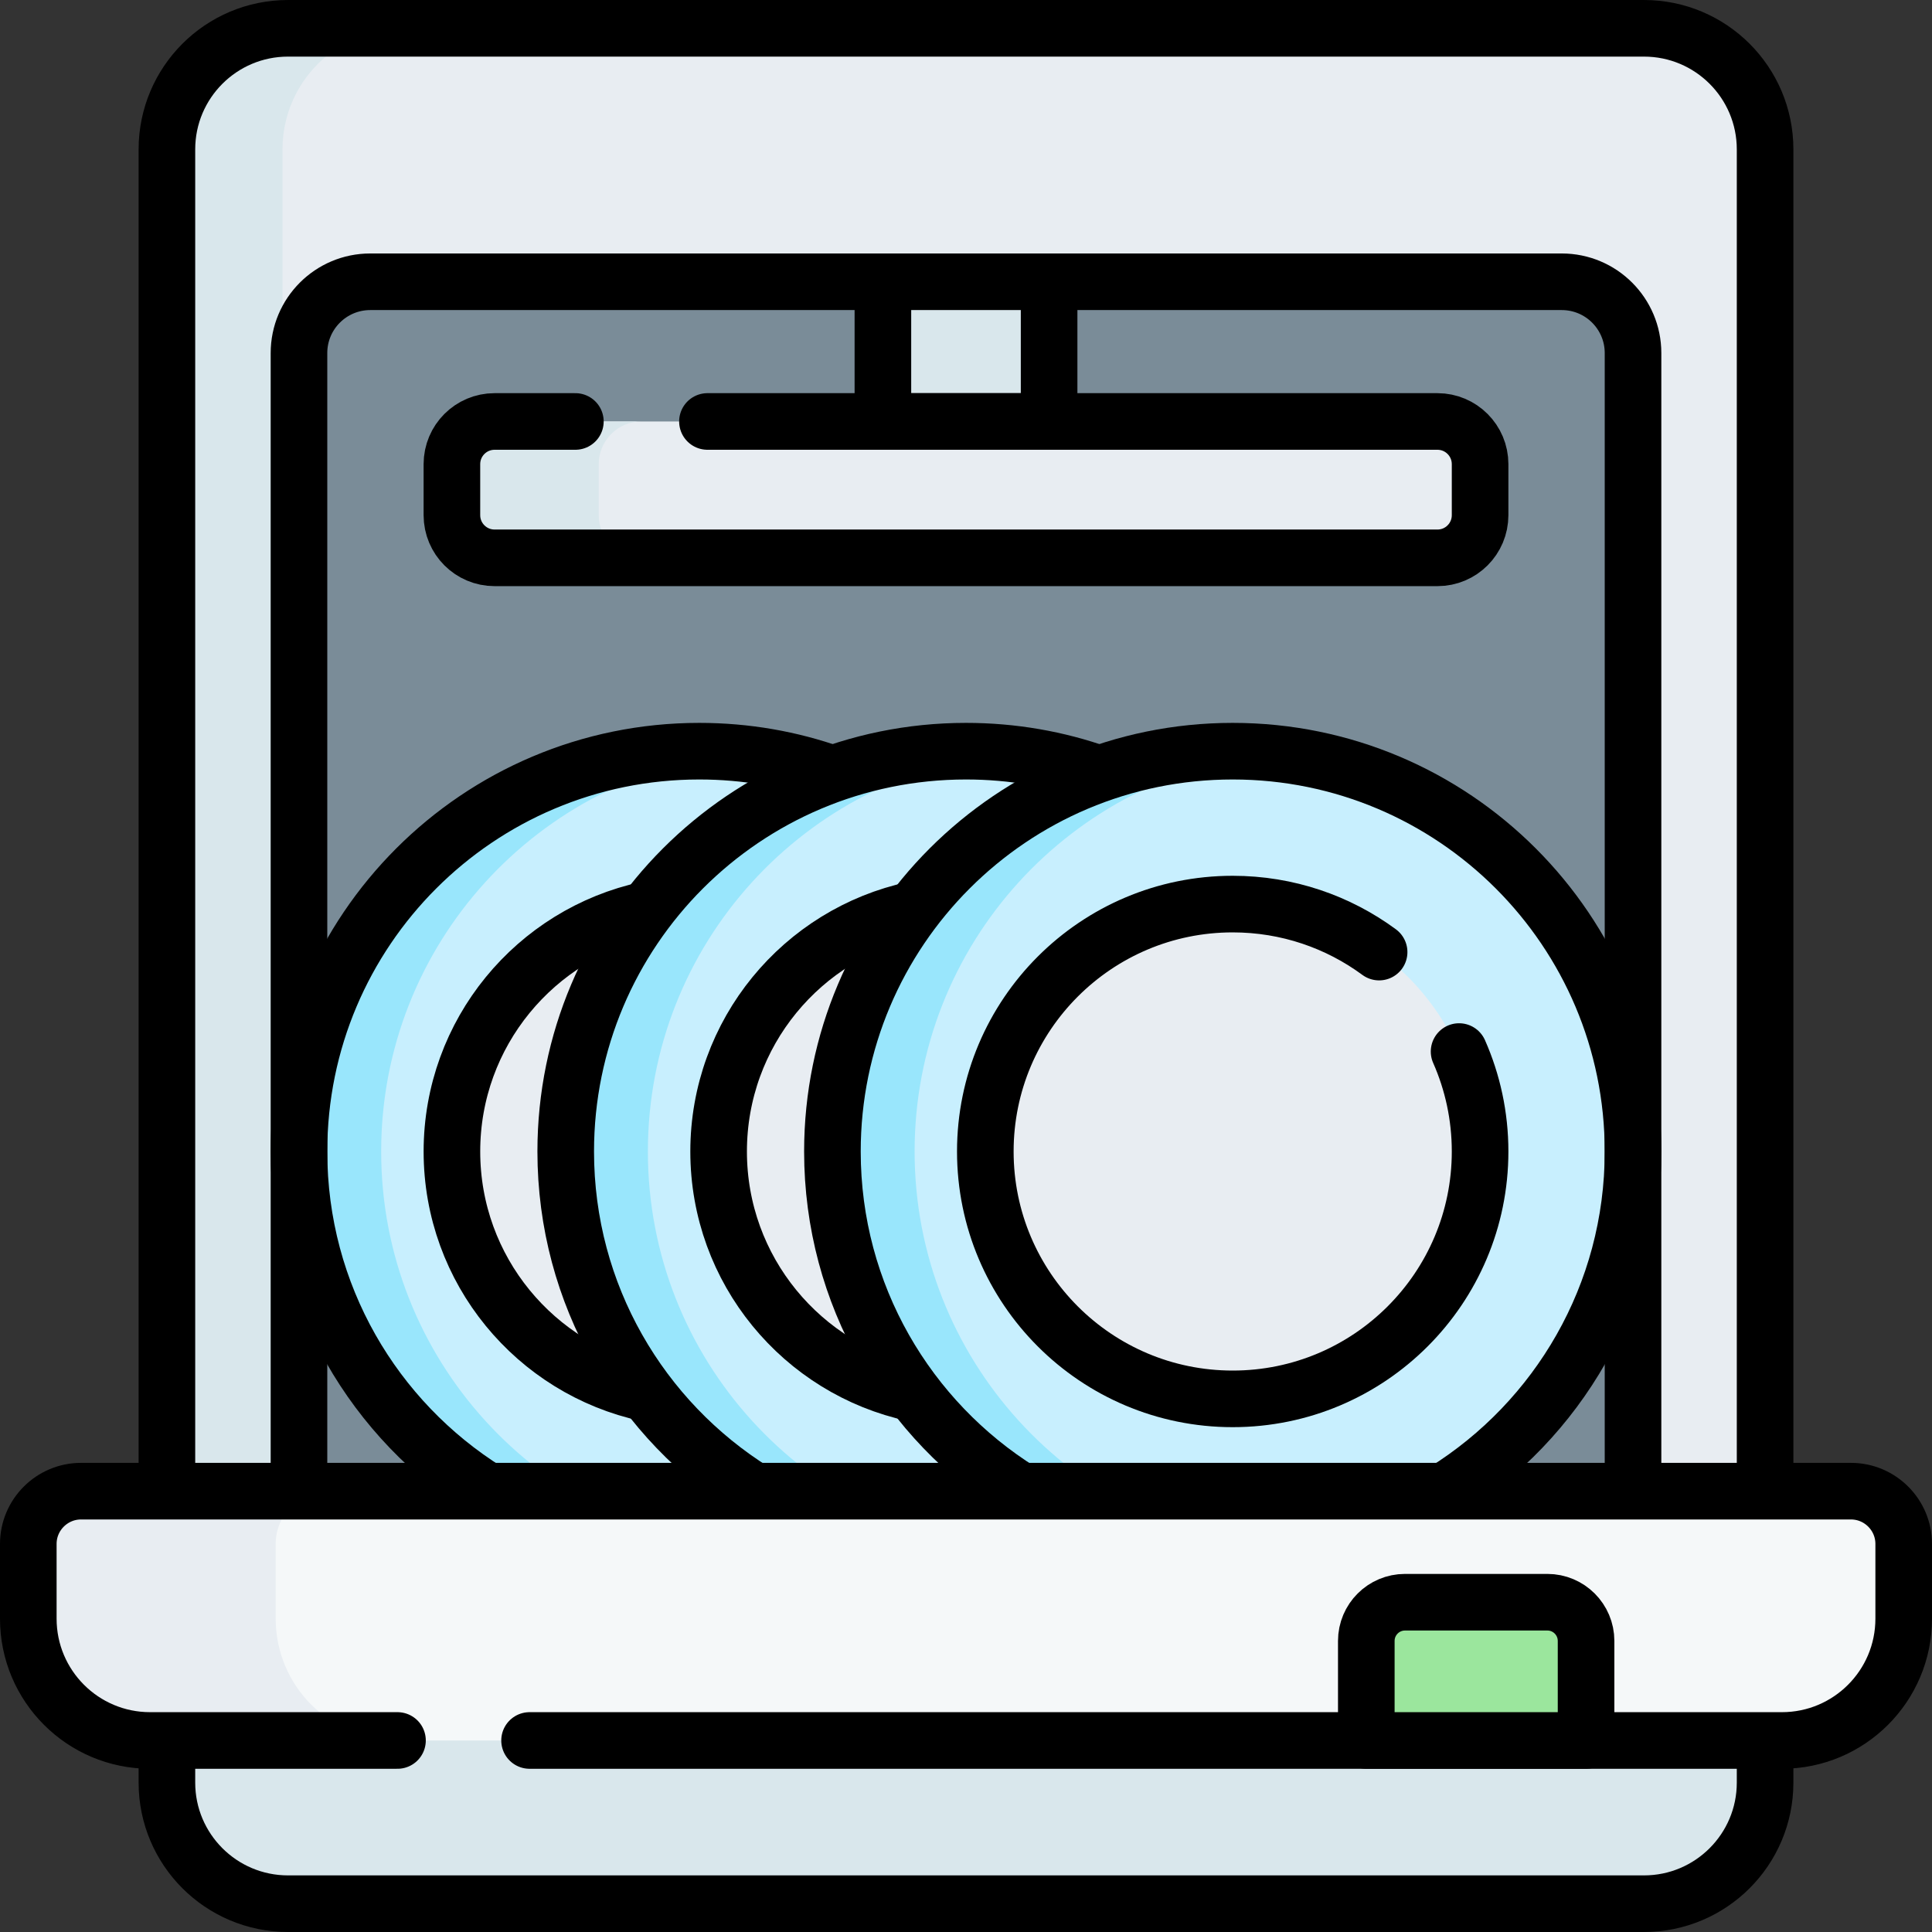 <?xml version="1.0" encoding="UTF-8"?>
<svg xmlns="http://www.w3.org/2000/svg" xmlns:xlink="http://www.w3.org/1999/xlink" version="1.1" id="Capa_1" x="0px" y="0px" viewBox="0 0 512 512" style="enable-background:new 0 0 512 512;" xml:space="preserve" width="512" height="512">
<rect x="0" y="0" width="512" height="512" fill="#333333" stroke="none"/>
<g>
	<path style="fill:#E8EDF2;" d="M467.767,439.221V39.597c0-17.725-14.369-32.095-32.095-32.095H76.329&#10;&#9;&#9;c-17.725,0-32.095,14.369-32.095,32.095v396.236L467.767,439.221z"/>
	<path style="fill:#D9E7EC;" d="M44.234,435.833v36.57c0,17.725,14.369,32.095,32.095,32.095h359.343&#10;&#9;&#9;c17.725,0,32.095-14.369,32.095-32.095v-33.181L44.234,435.833z"/>
	<path style="fill:#D9E7EC;" d="M106.954,504.503h-30.62c-17.73,0-32.1-14.37-32.1-32.09V39.597c0-17.72,14.37-32.09,32.1-32.09&#10;&#9;&#9;h30.62c-17.72,0-32.09,14.37-32.09,32.09v432.816C74.864,490.133,89.234,504.503,106.954,504.503z"/>
	<path style="fill:none;stroke:#000000;stroke-width:15;stroke-linecap:round;stroke-linejoin:round;stroke-miterlimit:10;" d="&#10;&#9;&#9;M44.233,395.179V39.592c0-17.72,14.37-32.09,32.1-32.09h359.336c17.73,0,32.1,14.37,32.1,32.09v355.586"/>
	<path style="fill:none;stroke:#000000;stroke-width:15;stroke-linecap:round;stroke-linejoin:round;stroke-miterlimit:10;" d="&#10;&#9;&#9;M467.769,461.248v11.16c0,17.72-14.37,32.09-32.1,32.09H76.333c-17.73,0-32.1-14.37-32.1-32.09v-11.16"/>
	<path style="fill:#7A8C98;" d="M79.234,409.319V93.566c0-10.433,8.457-18.89,18.89-18.89h315.753c10.433,0,18.89,8.457,18.89,18.89&#10;&#9;&#9;v315.753c0,10.433-8.457,18.89-18.89,18.89H98.124C87.691,428.21,79.234,419.752,79.234,409.319z"/>
	<g>
		<g>
			<circle style="fill:#C8EFFE;" cx="185.317" cy="305.156" r="106.083"/>
			<path style="fill:#99E6FC;" d="M196.213,410.685c-3.58,0.36-7.21,0.55-10.89,0.55c-58.589,0-106.089-47.49-106.089-106.079&#10;&#9;&#9;&#9;&#9;c0-58.589,47.5-106.089,106.089-106.089c3.68,0,7.31,0.19,10.89,0.55c-53.469,5.45-95.199,50.629-95.199,105.539&#10;&#9;&#9;&#9;&#9;C101.014,360.066,142.743,405.235,196.213,410.685z"/>
			<path style="fill:none;stroke:#000000;stroke-width:15;stroke-linecap:round;stroke-linejoin:round;stroke-miterlimit:10;" d="&#10;&#9;&#9;&#9;&#9;M220.661,205.111c-0.01-0.01-0.01,0-0.01,0c-11.05-3.92-22.94-6.04-35.33-6.04c-58.589,0-106.089,47.5-106.089,106.089&#10;&#9;&#9;&#9;&#9;c0,37.98,19.96,71.289,49.949,90.019"/>
			<circle style="fill:#E8EDF2;" cx="185.317" cy="305.156" r="65.56"/>
			<path style="fill:none;stroke:#000000;stroke-width:15;stroke-linecap:round;stroke-linejoin:round;stroke-miterlimit:10;" d="&#10;&#9;&#9;&#9;&#9;M171.462,369.249c-29.55-6.36-51.699-32.64-51.699-64.089s22.15-57.729,51.699-64.089"/>
		</g>
		<g>
			<circle style="fill:#C8EFFE;" cx="256.001" cy="305.156" r="106.083"/>
			<path style="fill:#99E6FC;" d="M266.896,410.685c-3.58,0.36-7.21,0.55-10.89,0.55c-58.589,0-106.089-47.49-106.089-106.079&#10;&#9;&#9;&#9;&#9;c0-58.589,47.5-106.089,106.089-106.089c3.68,0,7.31,0.19,10.89,0.55c-53.469,5.45-95.199,50.629-95.199,105.539&#10;&#9;&#9;&#9;&#9;C171.697,360.066,213.427,405.235,266.896,410.685z"/>
			<path style="fill:none;stroke:#000000;stroke-width:15;stroke-linecap:round;stroke-linejoin:round;stroke-miterlimit:10;" d="&#10;&#9;&#9;&#9;&#9;M291.35,205.111c-0.01-0.01-0.01,0-0.01,0c-11.05-3.92-22.94-6.04-35.34-6.04c-58.589,0-106.079,47.5-106.079,106.089&#10;&#9;&#9;&#9;&#9;c0,37.97,19.95,71.279,49.939,90.019"/>
			<circle style="fill:#E8EDF2;" cx="256.001" cy="305.156" r="65.56"/>
			<path style="fill:none;stroke:#000000;stroke-width:15;stroke-linecap:round;stroke-linejoin:round;stroke-miterlimit:10;" d="&#10;&#9;&#9;&#9;&#9;M242.151,369.249c-29.56-6.35-51.709-32.64-51.709-64.089c0-31.46,22.15-57.739,51.709-64.089"/>
		</g>
		<g>
			<circle style="fill:#C8EFFE;" cx="326.684" cy="305.156" r="106.083"/>
			<path style="fill:#99E6FC;" d="M337.579,410.685c-3.58,0.36-7.21,0.55-10.89,0.55c-58.589,0-106.089-47.49-106.089-106.079&#10;&#9;&#9;&#9;&#9;c0-58.589,47.5-106.089,106.089-106.089c3.68,0,7.31,0.19,10.89,0.55c-53.469,5.45-95.199,50.629-95.199,105.539&#10;&#9;&#9;&#9;&#9;C242.381,360.066,284.11,405.235,337.579,410.685z"/>
			<path style="fill:none;stroke:#000000;stroke-width:15;stroke-linecap:round;stroke-linejoin:round;stroke-miterlimit:10;" d="&#10;&#9;&#9;&#9;&#9;M382.819,395.179c29.99-18.73,49.949-52.039,49.949-90.019c0-58.589-47.5-106.089-106.089-106.089&#10;&#9;&#9;&#9;&#9;c-58.579,0-106.079,47.5-106.079,106.089c0,37.98,19.96,71.289,49.949,90.019"/>
			<circle style="fill:#E8EDF2;" cx="326.684" cy="305.156" r="65.56"/>
			<path style="fill:none;stroke:#000000;stroke-width:15;stroke-linecap:round;stroke-linejoin:round;stroke-miterlimit:10;" d="&#10;&#9;&#9;&#9;&#9;M386.67,278.673c3.58,8.1,5.57,17.06,5.57,26.48c0,36.21-29.35,65.56-65.56,65.56c-36.2,0-65.56-29.35-65.56-65.56&#10;&#9;&#9;&#9;&#9;c0-36.2,29.36-65.56,65.56-65.56c14.52,0,27.94,4.72,38.8,12.72"/>
		</g>
	</g>
	<path style="fill:none;stroke:#000000;stroke-width:15;stroke-linecap:round;stroke-linejoin:round;stroke-miterlimit:10;" d="&#10;&#9;&#9;M79.233,395.179V93.562c0-10.43,8.46-18.89,18.89-18.89h315.757c10.43,0,18.89,8.46,18.89,18.89v301.617"/>
	<path style="fill:#F5F8F9;" d="M490.508,395.175H21.493c-7.726,0-13.99,6.263-13.99,13.99v19.802&#10;&#9;&#9;c0,17.827,14.451,32.278,32.278,32.278H472.22c17.827,0,32.278-14.451,32.278-32.278v-19.802&#10;&#9;&#9;C504.498,401.438,498.235,395.175,490.508,395.175z"/>
	<path style="fill:#E8EDF2;" d="M105.341,461.245H39.782c-17.83,0-32.28-14.46-32.28-32.28v-19.81c0-7.72,6.26-13.99,13.99-13.99&#10;&#9;&#9;h65.559c-7.73,0-13.99,6.27-13.99,13.99v19.81C73.061,446.785,87.511,461.245,105.341,461.245z"/>
	<path style="fill:none;stroke:#000000;stroke-width:15;stroke-linecap:round;stroke-linejoin:round;stroke-miterlimit:10;" d="&#10;&#9;&#9;M140.34,461.243h331.88c17.83,0,32.28-14.45,32.28-32.28v-19.8c0-7.72-6.27-13.99-13.99-13.99H21.49&#10;&#9;&#9;c-7.72,0-13.99,6.27-13.99,13.99v19.8c0,17.83,14.45,32.28,32.28,32.28h65.56"/>
	<rect x="233.977" y="74.672" style="fill:#D9E7EC;" width="44.047" height="55.092"/>
	
		<rect x="233.977" y="74.672" style="fill:none;stroke:#000000;stroke-width:15;stroke-linecap:round;stroke-linejoin:round;stroke-miterlimit:10;" width="44.047" height="37.024"/>
	<path style="fill:#E8EDF2;" d="M380.936,111.696h-249.87c-6.245,0-11.308,5.063-11.308,11.308v13.52&#10;&#9;&#9;c0,6.245,5.063,11.308,11.308,11.308h249.87c6.245,0,11.308-5.063,11.308-11.308v-13.52&#10;&#9;&#9;C392.244,116.759,387.181,111.696,380.936,111.696z"/>
	<path style="fill:#D9E7EC;" d="M169.977,147.834h-38.92c-6.24,0-11.3-5.07-11.3-11.31v-13.52c0-6.25,5.06-11.31,11.3-11.31h38.92&#10;&#9;&#9;c-6.24,0-11.31,5.06-11.31,11.31v13.52C158.667,142.764,163.737,147.834,169.977,147.834z"/>
	<path style="fill:none;stroke:#000000;stroke-width:15;stroke-linecap:round;stroke-linejoin:round;stroke-miterlimit:10;" d="&#10;&#9;&#9;M187.48,111.693h193.46c6.24,0,11.3,5.07,11.3,11.31v13.52c0,6.25-5.06,11.31-11.3,11.31H131.07c-6.25,0-11.31-5.06-11.31-11.31&#10;&#9;&#9;v-13.52c0-6.24,5.06-11.31,11.31-11.31h21.41"/>
	<path style="fill:#9BE69D;" d="M410.064,424.603h-37.722c-5.665,0-10.258,4.593-10.258,10.258v26.384h58.238v-26.384&#10;&#9;&#9;C420.322,429.196,415.73,424.603,410.064,424.603z"/>
	<path style="fill:none;stroke:#000000;stroke-width:15;stroke-linecap:round;stroke-linejoin:round;stroke-miterlimit:10;" d="&#10;&#9;&#9;M410.064,424.603h-37.722c-5.665,0-10.258,4.593-10.258,10.258v26.384h58.238v-26.384&#10;&#9;&#9;C420.322,429.196,415.73,424.603,410.064,424.603z"/>
</g>















</svg>
